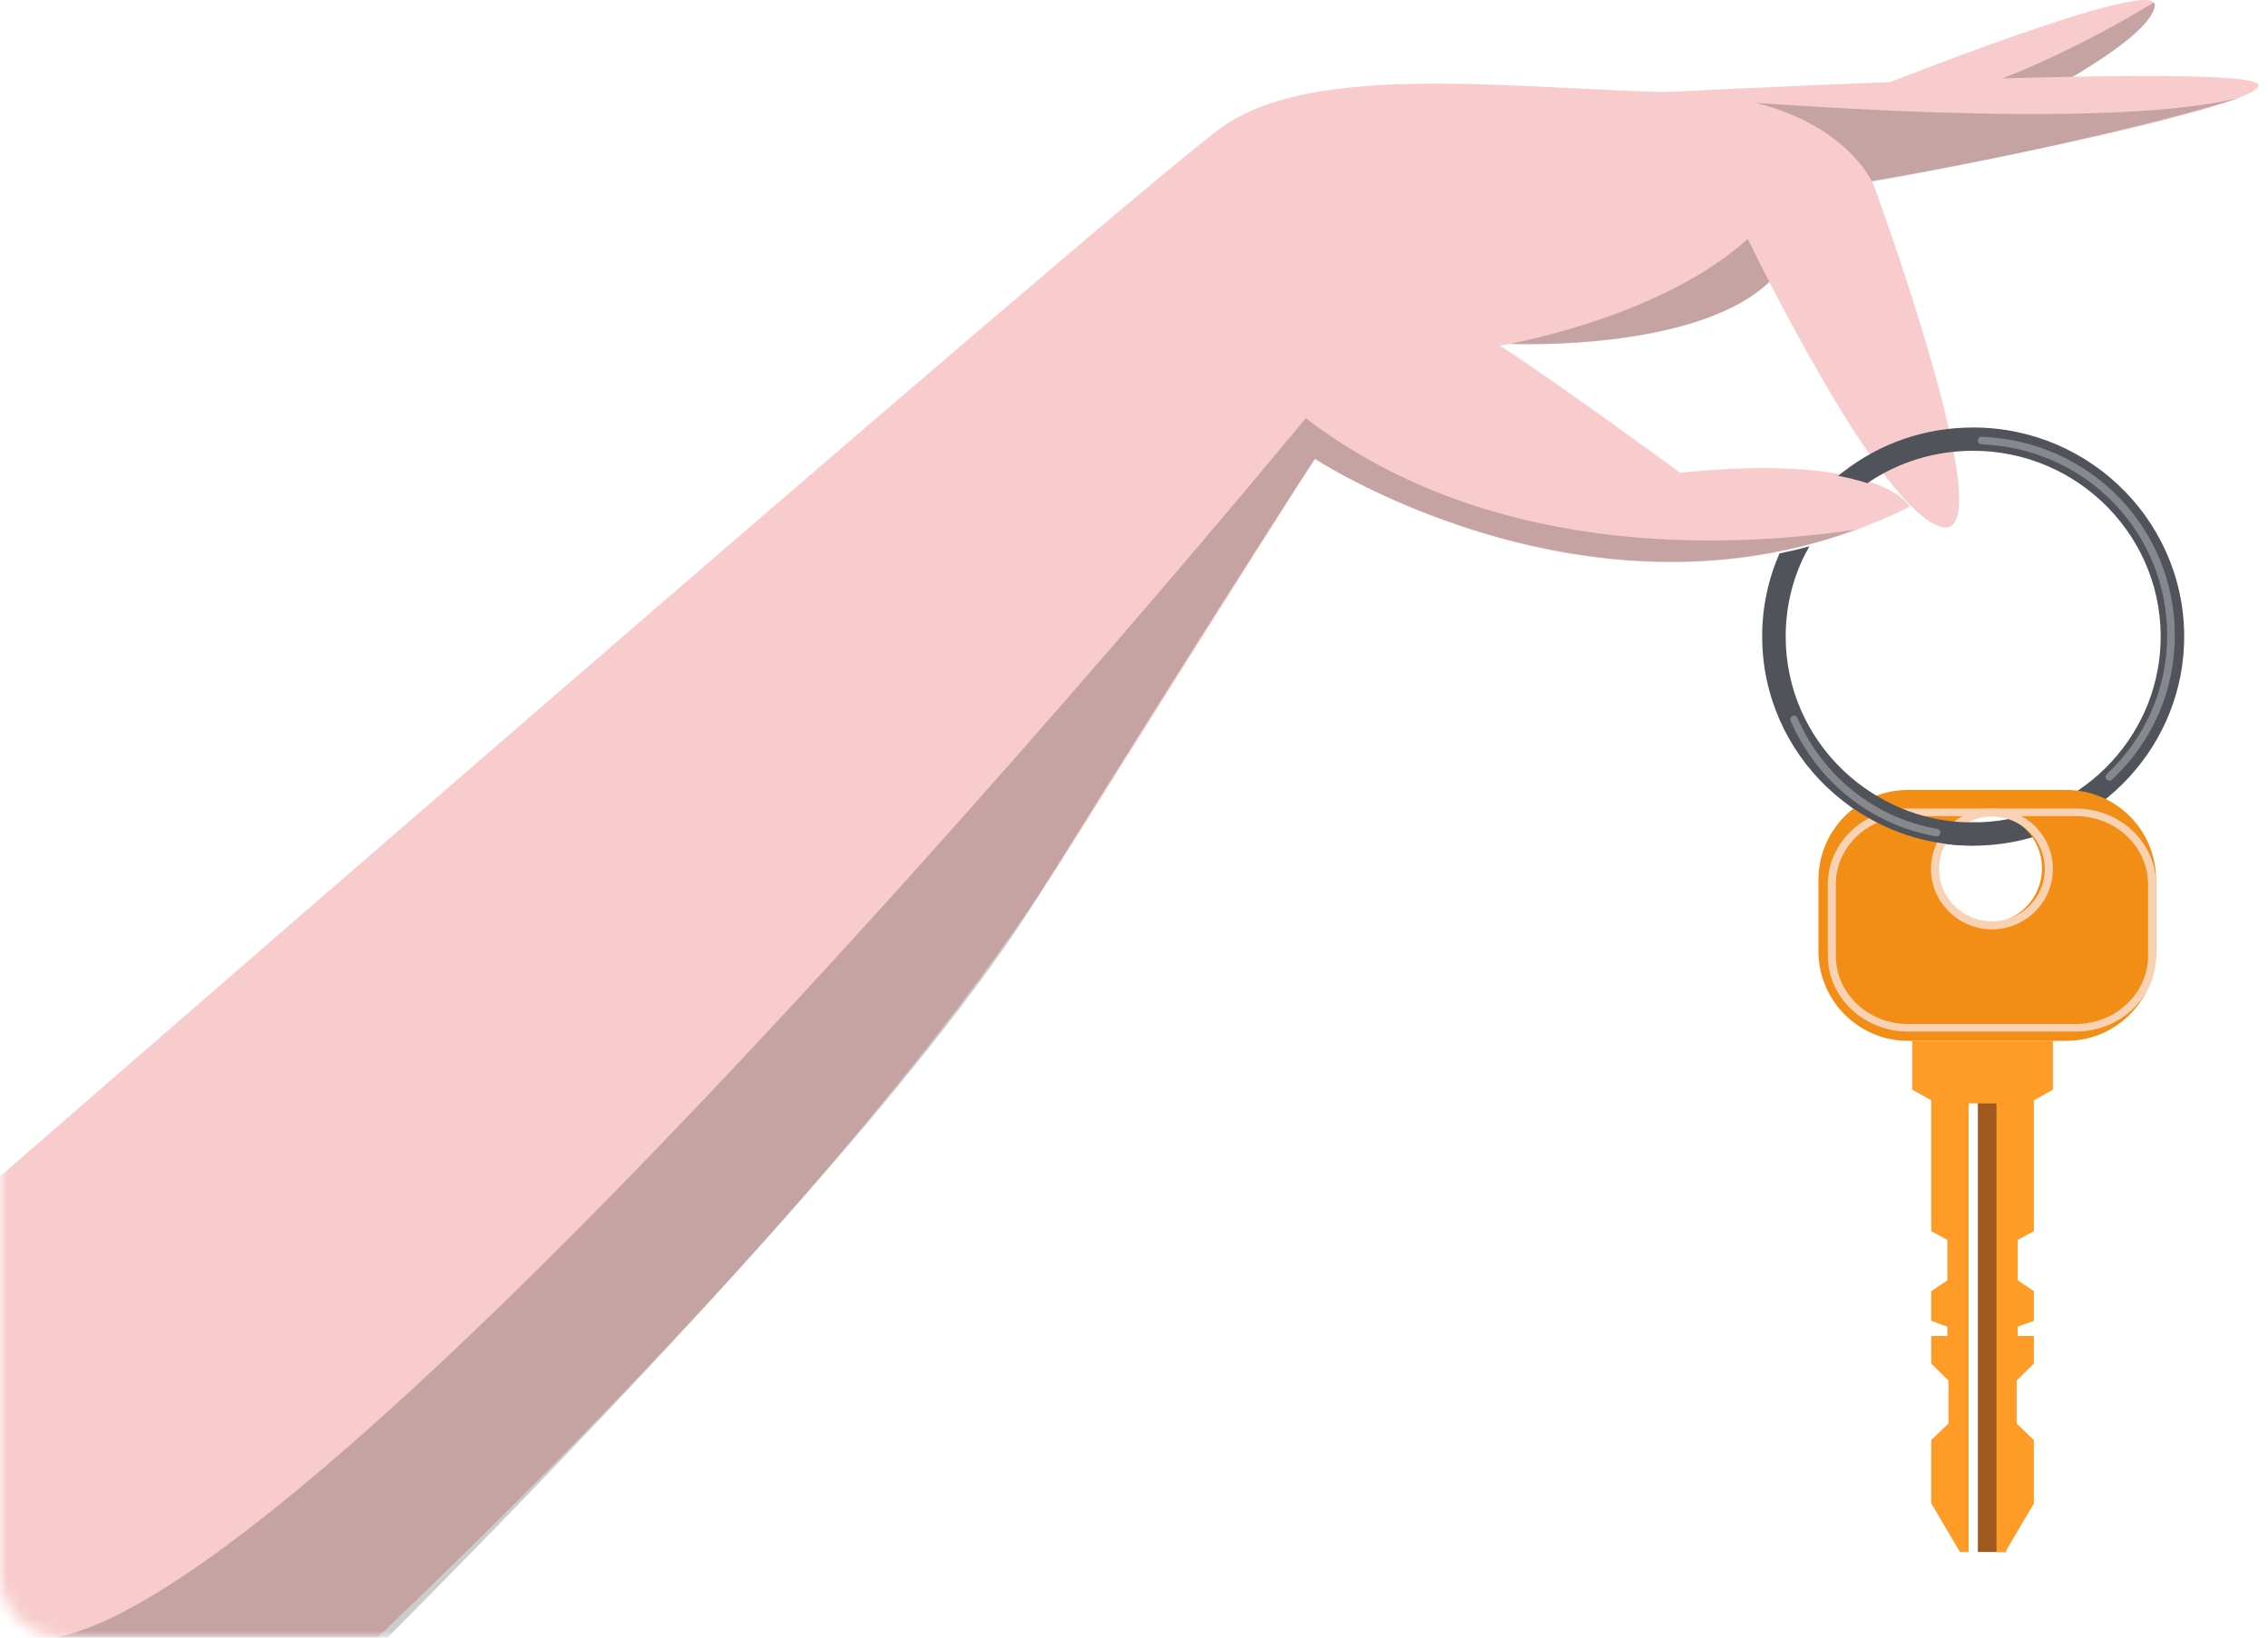 <?xml version="1.0" encoding="UTF-8"?>
<svg width="180px" height="130px" viewBox="0 0 180 130" version="1.1" xmlns="http://www.w3.org/2000/svg" xmlns:xlink="http://www.w3.org/1999/xlink">
    <!-- Generator: Sketch 64 (93537) - https://sketch.com -->
    <title>Group</title>
    <desc>Created with Sketch.</desc>
    <defs>
        <path d="M5.906,0.019 L202.906,0.019 C205.668,0.019 207.906,2.257 207.906,5.019 L207.906,128.019 C207.906,130.78 205.668,133.019 202.906,133.019 L5.906,133.019 C3.145,133.019 0.906,130.78 0.906,128.019 L0.906,5.019 C0.906,2.257 3.145,0.019 5.906,0.019 Z" id="path-1"></path>
    </defs>
    <g id="ATC-ESCRITORIO-curva" stroke="none" stroke-width="1" fill="none" fill-rule="evenodd">
        <g id="Home_2" transform="translate(-568, -846)">
            <g id="Group-9" transform="translate(240, 833)">
                <g id="Group-2-Copy-2" transform="translate(327, 0)">
                    <g id="Group" transform="translate(0.094, 9.981)">
                        <mask id="mask-2" fill="white">
                            <use xlink:href="#path-1"></use>
                        </mask>
                        <g id="Rectangle"></g>
                        <g id="Group-37" mask="url(#mask-2)">
                            <g transform="translate(-9.094, 3.019)">
                                <g id="Group-7" stroke-width="1" fill="none" transform="translate(0.307, 0.005)">
                                    <path d="M170.401,8.224 C170.401,8.224 180.661,2.943 180.71,0.387 C180.758,-2.169 154.038,8.767 154.038,8.767 L170.401,8.224 Z" id="Fill-1" fill="#F8CCCC"></path>
                                    <path d="M170.79,7.935 C170.79,7.935 180.432,3.182 180.71,0.387 C180.717,0.313 180.684,0.252 180.632,0.203 C176.904,2.431 170.234,6.147 162.945,8.11 L170.79,7.935 Z" id="Fill-4" fill-opacity="0.2" fill="#000000"></path>
                                    <path d="M140.57,7.372 C140.57,7.372 185.213,5.018 188.702,6.54 C192.191,8.062 156.379,15.217 150.146,15.455 L140.57,7.372 Z" id="Fill-6" fill="#F8CCCC"></path>
                                    <path d="M129.452,27.292 C129.452,27.292 145.904,28.074 151.037,21.396 L149.993,18.439 L133.519,19.878 L129.452,27.292 Z" id="Fill-9" fill="#F8CCCC"></path>
                                    <path d="M129.406,27.292 C129.406,27.292 145.857,28.074 150.99,21.396 L149.946,18.439 L133.473,19.878 L129.406,27.292 Z" id="Fill-11" fill-opacity="0.2" fill="#000000"></path>
                                    <path d="M156.168,14.75 C164.333,13.49 180.378,10.071 187.46,7.751 C180.482,9.495 164.387,9.586 139.081,7.372 C139.081,7.372 154.591,12.581 156.168,14.75 Z" id="Fill-13" fill-opacity="0.2" fill="#000000"></path>
                                    <path d="M161.26,40.22 C161.26,40.22 159.085,35.897 143.03,37.519 C143.03,37.519 133.206,30.312 128.738,27.434 C128.738,27.434 141.272,25.4 148.408,18.96 C148.408,18.96 158.871,40.73 163.837,41.839 C168.803,42.949 158.382,14.645 158.382,14.645 C158.382,14.645 155.544,7.61 142.624,7.329 C129.704,7.048 114.029,4.846 106.646,10.112 C99.262,15.378 0.735,101.179 0.735,101.179 L10.876,156 C10.876,156 70.239,106.097 94.693,67.119 C109.07,44.204 114.053,36.42 114.053,36.42 C114.053,36.42 137.669,52.004 161.26,40.22 Z" id="Fill-15" fill="#F8CCCC"></path>
                                    <path d="M9.693,160 C9.693,160 74.766,98.942 91.951,71.373 C109.136,43.803 114.053,36.42 114.053,36.42 C114.053,36.42 134.973,50.121 156.944,42.047 C148.8,43.225 128.788,45.023 113.325,33.194 C113.325,33.194 15.542,152.071 7.93,126.551 C4.765,115.941 3.097,108.006 2.227,102.346 C1.788,102.661 1.369,102.961 0.966,103.249 C0.783,109.153 0.555,116.67 0.324,124.641 L9.693,160 Z" id="Fill-17" fill-opacity="0.2" fill="#000000"></path>
                                </g>
                                <path d="M155.883,37.772 C155.904,37.755 156.226,37.505 156.248,37.488 C159.223,35.164 162.802,33.936 166.602,33.936 C176.055,33.936 183.705,41.741 183.335,51.192 C182.999,59.807 175.955,66.788 167.264,67.122 C157.729,67.488 149.855,59.906 149.855,50.536 C149.855,48.229 150.318,46.013 151.232,43.931 L152.404,43.677 L153.606,43.37 C153.547,43.483 153.241,44.032 153.185,44.146 C152.213,46.144 151.721,48.292 151.721,50.536 C151.721,58.862 158.717,65.599 167.189,65.274 C174.913,64.978 181.172,58.774 181.471,51.119 C181.8,42.721 175.002,35.786 166.602,35.786 C163.558,35.786 160.675,36.672 158.2,38.358 C158.2,38.358 157.681,38.193 157.492,38.143 C157.248,38.077 156.941,37.999 156.702,37.945 C156.487,37.896 155.883,37.772 155.883,37.772" id="Fill-19" fill="#50535A"></path>
                                <g id="Group-5" stroke-width="1" fill="none" transform="translate(154.321, 62.709)">
                                    <polygon id="Fill-21" fill="#9F591F" points="13.773 24.346 14.886 24.346 14.886 60.495 13.773 60.495 12.653 60.495 12.653 24.346"></polygon>
                                    <polygon id="Fill-23" fill="#FF9C27" points="18.607 19.919 18.607 23.796 17.099 24.637 17.099 35.029 15.818 35.715 15.818 38.927 17.099 39.79 17.099 42.146 15.818 42.605 15.818 43.348 17.099 43.348 17.099 45.534 15.733 46.885 15.733 50.295 17.099 51.617 17.099 56.633 14.829 60.495 14.132 60.495 14.132 24.885 13.029 24.885 11.919 24.885 11.919 60.495 11.229 60.495 8.952 56.633 8.952 51.617 10.318 50.295 10.318 46.885 8.952 45.534 8.952 43.348 10.232 43.348 10.232 42.605 8.952 42.146 8.952 39.79 10.232 38.927 10.232 35.715 8.952 35.029 8.952 24.637 7.443 23.796 7.443 19.919 13.029 19.919"></polygon>
                                    <path d="M9.052,6.221 C9.052,3.821 10.996,1.875 13.401,1.875 C15.799,1.875 17.742,3.821 17.742,6.221 C17.742,8.628 15.799,10.574 13.401,10.574 C10.996,10.574 9.052,8.628 9.052,6.221 M0,7.13 L0,12.789 C0,16.731 3.192,19.919 7.123,19.919 L7.832,19.919 L13.401,19.919 L18.962,19.919 L19.672,19.919 C23.602,19.919 26.795,16.731 26.795,12.789 L26.795,7.13 C26.795,3.188 23.602,0 19.672,0 L13.401,0 L7.123,0 C3.192,0 0,3.188 0,7.13" id="Fill-25" fill="#F28D15"></path>
                                    <path d="M7.113,2.076 C3.952,2.076 1.38,4.507 1.38,7.494 L1.38,13.163 C1.38,16.15 3.952,18.581 7.113,18.581 L20.426,18.581 C23.587,18.581 26.159,16.15 26.159,13.163 L26.159,7.494 C26.159,4.507 23.587,2.076 20.426,2.076 L7.113,2.076 Z M0.744,13.163 L0.744,7.494 C0.744,4.175 3.601,1.475 7.113,1.475 L20.426,1.475 C23.938,1.475 26.795,4.175 26.795,7.494 L26.795,13.163 C26.795,16.482 23.938,19.181 20.426,19.181 L7.113,19.181 C3.601,19.181 0.744,16.482 0.744,13.163 L0.744,13.163 Z" id="Fill-27" fill="#F8D2B3"></path>
                                    <path d="M9.573,6.267 C9.573,8.562 11.457,10.43 13.773,10.43 C16.085,10.43 17.966,8.562 17.966,6.267 C17.966,3.976 16.085,2.111 13.773,2.111 C11.457,2.111 9.573,3.976 9.573,6.267 M8.932,6.267 C8.932,3.625 11.104,1.475 13.773,1.475 C16.439,1.475 18.607,3.625 18.607,6.267 C18.607,8.913 16.439,11.066 13.773,11.066 C11.104,11.066 8.932,8.913 8.932,6.267" id="Fill-29" fill="#F8D2B3"></path>
                                </g>
                                <g id="Group-8" stroke-width="1" fill="none" transform="translate(152.088, 34.674)">
                                    <path d="M14.77,30.617 L14.555,32.45 C9.802,32.45 6.614,30.617 4.806,29.375 L6.826,28.484 C10.428,30.671 13.761,30.617 14.77,30.617 Z" id="Fill-31" fill="#50535A"></path>
                                    <path d="M11.614,31.723 C11.755,31.723 11.88,31.62 11.904,31.473 C11.932,31.31 11.824,31.155 11.663,31.127 C6.746,30.272 2.596,26.976 0.564,22.311 C0.499,22.16 0.325,22.091 0.175,22.158 C0.026,22.225 -0.04,22.403 0.025,22.554 C2.138,27.405 6.451,30.83 11.564,31.719 C11.581,31.722 11.598,31.723 11.614,31.723" id="Fill-33" fill="#86888C"></path>
                                    <path d="M25.328,27.297 C25.403,27.297 25.478,27.269 25.537,27.215 C28.748,24.201 30.516,20.135 30.516,15.765 C30.516,7.247 23.789,0.322 15.201,0.001 C15.022,-0.013 14.893,0.124 14.886,0.29 C14.88,0.456 15.01,0.596 15.178,0.602 C23.438,0.911 29.909,7.571 29.909,15.765 C29.909,19.968 28.208,23.879 25.119,26.778 C24.998,26.892 24.993,27.082 25.108,27.203 C25.167,27.265 25.248,27.297 25.328,27.297" id="Fill-35" fill="#86888C"></path>
                                </g>
                            </g>
                        </g>
                    </g>
                </g>
            </g>
        </g>
    </g>
</svg>